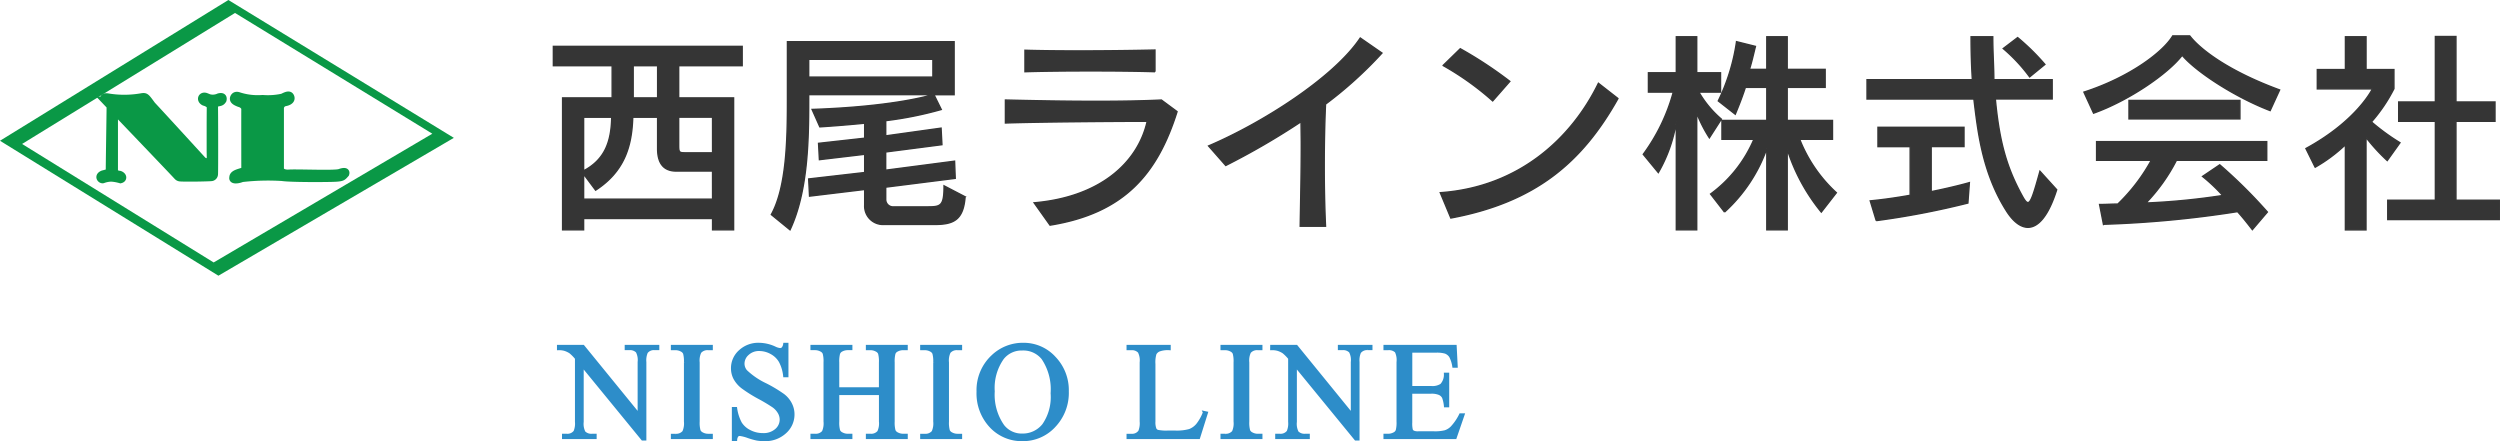 <svg xmlns="http://www.w3.org/2000/svg" width="355.604" height="62.752" viewBox="0 0 355.604 62.752">
  <g id="ロゴ" transform="translate(19269.609 18634.606)">
    <path id="パス_256828" data-name="パス 256828" d="M-.316-15.957H3.211l7.947,9.749v-7.5a2.579,2.579,0,0,0-.268-1.5,1.421,1.421,0,0,0-1.122-.4H9.317v-.355h4.524v.355h-.46a1.321,1.321,0,0,0-1.169.5A2.909,2.909,0,0,0,12-13.7V-2.748h-.345L3.087-13.215v8a2.659,2.659,0,0,0,.259,1.5,1.439,1.439,0,0,0,1.122.4h.46v.355H.4v-.355H.853a1.332,1.332,0,0,0,1.179-.5,2.909,2.909,0,0,0,.211-1.4V-14.25a5.924,5.924,0,0,0-.858-.872,3.15,3.15,0,0,0-.858-.393A3.056,3.056,0,0,0-.316-15.6ZM21.454-3.313v.355H15.885v-.355h.46a1.388,1.388,0,0,0,1.169-.47,2.919,2.919,0,0,0,.23-1.476v-8.4a4.3,4.3,0,0,0-.125-1.3.864.864,0,0,0-.393-.412,1.817,1.817,0,0,0-.882-.23h-.46v-.355h5.569v.355h-.47a1.376,1.376,0,0,0-1.16.47,2.817,2.817,0,0,0-.24,1.476v8.4a4.3,4.3,0,0,0,.125,1.3.858.858,0,0,0,.4.412,1.763,1.763,0,0,0,.872.23ZM32.21-16.254v4.5h-.355a5.6,5.6,0,0,0-.618-2.061,3.217,3.217,0,0,0-1.27-1.217,3.514,3.514,0,0,0-1.706-.451,2.321,2.321,0,0,0-1.649.609,1.852,1.852,0,0,0-.652,1.385,1.641,1.641,0,0,0,.412,1.083A10.6,10.6,0,0,0,29.2-10.493a19.541,19.541,0,0,1,2.487,1.5,3.659,3.659,0,0,1,1.026,1.232,3.245,3.245,0,0,1,.359,1.486A3.365,3.365,0,0,1,31.928-3.73,4.148,4.148,0,0,1,28.98-2.661a6.24,6.24,0,0,1-1.064-.086,10.862,10.862,0,0,1-1.232-.35A5.523,5.523,0,0,0,25.5-3.4a.5.5,0,0,0-.379.144,1.145,1.145,0,0,0-.206.594h-.355V-7.119h.355a6.3,6.3,0,0,0,.671,2.094,3.223,3.223,0,0,0,1.289,1.155,4,4,0,0,0,1.9.46,2.706,2.706,0,0,0,1.893-.633,1.959,1.959,0,0,0,.695-1.5,2.028,2.028,0,0,0-.264-.968,2.885,2.885,0,0,0-.82-.911,23.5,23.5,0,0,0-2.042-1.222,19.806,19.806,0,0,1-2.372-1.491A4.021,4.021,0,0,1,24.8-11.356a3.044,3.044,0,0,1-.364-1.476,3.2,3.2,0,0,1,1.074-2.411,3.825,3.825,0,0,1,2.732-1.011,5.481,5.481,0,0,1,2.2.508,2.258,2.258,0,0,0,.757.24.571.571,0,0,0,.407-.149,1.186,1.186,0,0,0,.254-.6Zm7.229,6.327h6.039v-3.719a4.352,4.352,0,0,0-.125-1.313.858.858,0,0,0-.4-.412,1.763,1.763,0,0,0-.872-.23h-.46v-.355h5.56v.355h-.46a1.823,1.823,0,0,0-.872.22.806.806,0,0,0-.417.465,4.621,4.621,0,0,0-.11,1.27v8.388a4.3,4.3,0,0,0,.125,1.3.864.864,0,0,0,.393.412,1.817,1.817,0,0,0,.882.23h.46v.355h-5.56v-.355h.46a1.376,1.376,0,0,0,1.16-.47,2.818,2.818,0,0,0,.24-1.476V-9.218H39.439v3.959a4.3,4.3,0,0,0,.125,1.3.858.858,0,0,0,.4.412,1.763,1.763,0,0,0,.872.23h.47v.355H35.739v-.355h.46a1.388,1.388,0,0,0,1.169-.47,2.919,2.919,0,0,0,.23-1.476v-8.388a4.352,4.352,0,0,0-.125-1.313.864.864,0,0,0-.393-.412,1.817,1.817,0,0,0-.882-.23h-.46v-.355h5.569v.355h-.47a1.823,1.823,0,0,0-.872.22.83.83,0,0,0-.412.465,4.437,4.437,0,0,0-.115,1.27ZM56.915-3.313v.355H51.346v-.355h.46a1.388,1.388,0,0,0,1.169-.47,2.919,2.919,0,0,0,.23-1.476v-8.4a4.3,4.3,0,0,0-.125-1.3.864.864,0,0,0-.393-.412,1.817,1.817,0,0,0-.882-.23h-.46v-.355h5.569v.355h-.47a1.376,1.376,0,0,0-1.16.47,2.817,2.817,0,0,0-.24,1.476v8.4a4.3,4.3,0,0,0,.125,1.3.858.858,0,0,0,.4.412,1.763,1.763,0,0,0,.872.23ZM65.85-16.254a5.9,5.9,0,0,1,4.385,1.922,6.635,6.635,0,0,1,1.855,4.8,6.833,6.833,0,0,1-1.869,4.917A6.029,6.029,0,0,1,65.7-2.661a6,6,0,0,1-4.51-1.908,6.844,6.844,0,0,1-1.826-4.937,6.576,6.576,0,0,1,2.109-5.052A6.221,6.221,0,0,1,65.85-16.254Zm-.182.7a3.43,3.43,0,0,0-2.8,1.294,7.316,7.316,0,0,0-1.313,4.716,7.72,7.72,0,0,0,1.361,4.9,3.363,3.363,0,0,0,2.761,1.3A3.772,3.772,0,0,0,68.7-4.77,6.965,6.965,0,0,0,69.9-9.275a7.869,7.869,0,0,0-1.313-4.975A3.542,3.542,0,0,0,65.668-15.554Zm25.893,9,.316.067L90.766-2.958H80.7v-.355h.489a1.307,1.307,0,0,0,1.179-.537,3.1,3.1,0,0,0,.2-1.419v-8.388A2.683,2.683,0,0,0,82.3-15.18,1.408,1.408,0,0,0,81.19-15.6H80.7v-.355h5.886v.355a3.591,3.591,0,0,0-1.452.192,1.172,1.172,0,0,0-.57.508,4.183,4.183,0,0,0-.153,1.467v8.167a2.657,2.657,0,0,0,.153,1.093.685.685,0,0,0,.355.3,6.223,6.223,0,0,0,1.5.1h.949a6.876,6.876,0,0,0,2.1-.22,2.734,2.734,0,0,0,1.1-.781A6.4,6.4,0,0,0,91.561-6.553Zm8.072,3.24v.355H94.064v-.355h.46a1.388,1.388,0,0,0,1.169-.47,2.919,2.919,0,0,0,.23-1.476v-8.4a4.3,4.3,0,0,0-.125-1.3.864.864,0,0,0-.393-.412,1.817,1.817,0,0,0-.882-.23h-.46v-.355h5.569v.355h-.47a1.376,1.376,0,0,0-1.16.47,2.817,2.817,0,0,0-.24,1.476v8.4a4.3,4.3,0,0,0,.125,1.3.858.858,0,0,0,.4.412,1.763,1.763,0,0,0,.872.23Zm1.5-12.644h3.528L112.6-6.208v-7.5a2.579,2.579,0,0,0-.268-1.5,1.421,1.421,0,0,0-1.122-.4h-.451v-.355h4.524v.355h-.46a1.321,1.321,0,0,0-1.169.5,2.909,2.909,0,0,0-.211,1.4V-2.748H113.1l-8.57-10.468v8a2.66,2.66,0,0,0,.259,1.5,1.439,1.439,0,0,0,1.122.4h.46v.355h-4.524v-.355h.451a1.332,1.332,0,0,0,1.179-.5,2.909,2.909,0,0,0,.211-1.4V-14.25a5.924,5.924,0,0,0-.858-.872,3.151,3.151,0,0,0-.858-.393,3.056,3.056,0,0,0-.844-.086Zm19.815.709v5.138H123.8a2.329,2.329,0,0,0,1.486-.336A2.159,2.159,0,0,0,125.843-12h.355v4.524h-.355a4.948,4.948,0,0,0-.268-1.217,1.2,1.2,0,0,0-.566-.527A2.888,2.888,0,0,0,123.8-9.41h-2.857v4.285a3.981,3.981,0,0,0,.077,1.05.6.6,0,0,0,.268.3,1.63,1.63,0,0,0,.729.11h2.2a5.973,5.973,0,0,0,1.6-.153,2.388,2.388,0,0,0,.959-.6A7.376,7.376,0,0,0,128-6.218h.383l-1.122,3.259H117.245v-.355h.46a1.823,1.823,0,0,0,.872-.22.806.806,0,0,0,.417-.46,4.512,4.512,0,0,0,.11-1.256v-8.445a2.8,2.8,0,0,0-.249-1.524,1.485,1.485,0,0,0-1.15-.383h-.46v-.355h10.017l.144,2.847h-.374a4.492,4.492,0,0,0-.446-1.409,1.531,1.531,0,0,0-.724-.585,4.342,4.342,0,0,0-1.352-.144Z" transform="translate(-19189.869 -18569.393)" fill="#2d8dc9" stroke="#2d8dc9" stroke-width="0.4"/>
    <g id="グループ_99754" data-name="グループ 99754" transform="translate(-19269.609 -18634.605)">
      <path id="パス_613" data-name="パス 613" d="M32.484,0,0,20.021,31.067,39.215,64.555,19.607ZM30.391,37.331,3.141,20.476,33.43,1.841,61.492,19.018Z" fill="#0a9846"/>
      <path id="パス_614" data-name="パス 614" d="M149.12,70.756s-.014-8.575,0-8.608-.053-.57-.812-.769c-.555-.214-.91-.428-.79-.812.107-.278.344-.448.791-.278a8.747,8.747,0,0,0,3.34.383,9.643,9.643,0,0,0,2.81-.19c.419-.2.918-.47,1.132-.171s.192.79-.747.961a.822.822,0,0,0-.662.79v8.693s.107.534,1.089.534c1.132-.107,6.749.171,7.369-.107.427-.15,1-.256.833.214-.406.448-.427.555-1.41.619-1.025.064-6.451.086-7.647-.107a32.244,32.244,0,0,0-5.7.152c-.555.232-1.431.339-1.3-.152C147.4,71.119,149.12,71.14,149.12,70.756Z" transform="translate(-114.296 -46.663)" fill="#0a9846" stroke="#0a9846" stroke-width="1"/>
      <path id="パス_615" data-name="パス 615" d="M64.376,61a14.214,14.214,0,0,0,4.741,0c.7-.127.7-.065,1.588,1.134a.328.328,0,0,0,.027.033c1.121,1.189,7.128,7.765,7.163,7.8.34.372,1.071.36,1.084-.225.008-.365-.009-.732-.011-1.1,0-.993,0-1.985,0-2.978q0-1.566.015-3.132s.107-.5-.865-.769c-.673-.32-.376-1.075.288-.815A1.991,1.991,0,0,0,80.181,61c.47-.128.726,0,.619.448-.214.384-.512.363-.79.427-.214.021-.384.064-.427.619.021.128.044,9.355,0,9.526a.5.5,0,0,1-.514.47c-.3.037-3.4.106-4.362.041a.615.615,0,0,1-.416-.2c-.971-1.05-6.5-6.823-8.338-8.744a.346.346,0,0,0-.6.241v7.681s-.026.433.769.513c.513.192.555.662.086.769a6.23,6.23,0,0,0-1.3-.235,3.724,3.724,0,0,0-1.2.235c-.3.064-.789-.512,0-.833.876-.214.932-.272.911-.443s.112-7.936.114-9.074a.344.344,0,0,0-.1-.238l-.695-.732S63.506,60.878,64.376,61Z" transform="translate(-49.074 -47.222)" fill="#0a9846" stroke="#0a9846" stroke-miterlimit="10" stroke-width="1"/>
    </g>
    <path id="パス_256827" data-name="パス 256827" d="M31.055-53.788v-2.747H4.2v2.747h8.362v4.578H5.512v18.768H8.5V-32.06H26.844v1.617h2.991V-49.211H22.022v-4.578ZM19.031-49.211H15.552v-4.578h3.479ZM26.844-41.4h-4c-.763,0-.824-.122-.824-1.1v-3.967h4.822ZM12.5-46.464c-.061,3.448-.946,6.012-4,7.629v-7.629ZM26.844-34.806H8.5v-3.571l1.709,2.289c4.028-2.624,5.157-6.134,5.279-10.376h3.54v4.486c0,1.831.671,3.174,2.655,3.174h5.157Zm35.919-.336L59.772-36.7c0,2.838-.427,2.991-2.319,2.991H52.631a1.049,1.049,0,0,1-1.16-1.068v-1.739l9.888-1.251-.092-2.441-9.8,1.282V-41.52l8-1.038-.122-2.35-7.873,1.1v-2.167a51.927,51.927,0,0,0,7.9-1.587l-1.038-2.106h2.869v-7.538H37.494v8.392c0,5.463-.122,12.268-2.289,16.2l2.655,2.167c2.533-5.4,2.655-12.6,2.655-18.371v-.854H58.154c-1.038.336-6.348,1.739-17.151,2.106l1.1,2.472c2.014-.122,4.578-.336,6.378-.519v2.136l-6.561.732.122,2.319,6.439-.763v2.594l-7.965.916.122,2.441,7.843-.946v2.258a2.607,2.607,0,0,0,2.747,2.716h7.2C61.084-31.205,62.518-31.816,62.762-35.142ZM58.185-52.171H40.515V-54.7H58.185Zm31.585-.763v-3.082c-2.5.061-6.775.122-10.8.122-2.93,0-5.768-.031-7.69-.092v3.052C75.763-53.086,85.559-53.086,89.77-52.934Zm3.143,5.676-2.228-1.648c-2.38.122-5.707.183-9.247.183-4.486,0-9.308-.092-12.939-.183v3.265c4.272-.153,15.411-.244,20.172-.244-1.343,5.981-6.805,10.8-16.083,11.6l2.258,3.174C85.467-32.823,90.136-38.469,92.913-47.257Zm29.144-8.331-3.082-2.136C115.221-52.11,105.12-45.671,97.4-42.375L99.841-39.6a104.588,104.588,0,0,0,10.712-6.225c0,1.038.031,2.136.031,3.265,0,3.845-.092,7.965-.153,11.6h3.6c-.122-2.747-.183-5.676-.183-8.545,0-3.082.061-6.1.183-8.819A57.286,57.286,0,0,0,122.057-55.589Zm18.188,4.028A58.237,58.237,0,0,0,133.2-56.2l-2.441,2.38a40.172,40.172,0,0,1,7.049,5.035Zm15.381,2.441-2.777-2.167c-3.723,7.66-11.169,14.77-22.491,15.564l1.5,3.6C143.938-34.379,150.56-40.086,155.626-49.119Zm31.066,13.4a20.52,20.52,0,0,1-5.218-7.6h4.669v-2.686H179.7v-4.7h5.4v-2.563h-5.4v-4.639h-2.9v4.639h-2.472c.305-.916.58-2.167.854-3.265l-2.686-.671a28.682,28.682,0,0,1-2.594,8.423l2.411,1.892s.885-2.075,1.434-3.815H176.8v4.7h-6.378v2.686h4.547a18.69,18.69,0,0,1-6.164,7.782l1.984,2.563a22.31,22.31,0,0,0,6.012-9.033v11.566h2.9v-11.5a27.008,27.008,0,0,0,4.852,8.972ZM170.335-46.189a14.76,14.76,0,0,1-3.2-3.845h3.082v-2.747h-3.387v-5.127h-2.9v5.127h-3.967v2.747h3.54a26.732,26.732,0,0,1-4.272,8.85l2.136,2.594a21.076,21.076,0,0,0,2.563-7.233v15.381h2.9V-47.074a19.436,19.436,0,0,0,1.8,3.54Zm46.02-7.782a32.58,32.58,0,0,0-3.876-3.815l-2.045,1.556a23.4,23.4,0,0,1,3.754,4.028Zm1.678,17.822-2.38-2.624c-.885,3.2-1.282,4.456-1.709,4.456-.244,0-.488-.366-.824-.977-2.136-3.906-3.235-7.507-3.815-13.763h8.087V-51.8h-8.3c0-1.862-.153-3.876-.153-6.1h-3.082c0,2.167.061,4.181.183,6.1H191.056v2.747h15.2c.549,4.517,1.16,10.437,4.639,15.93.885,1.4,1.953,2.319,3.052,2.319C215.348-30.809,216.813-32.3,218.033-36.149Zm-12.42-1.007s-2.2.641-5.432,1.282v-6.409h4.669V-45.03H192.613v2.747h4.578v6.927c-1.892.336-3.754.61-5.676.793l.854,2.808a115.172,115.172,0,0,0,13.031-2.5ZM249.741-50.34c-7.141-2.624-11.23-5.676-12.787-7.69h-2.411c-1.312,2.228-6.012,5.859-12.634,8l1.373,2.991c4.974-1.77,10.559-5.585,12.6-8.24,2.014,2.38,7.507,5.951,12.512,7.873Zm-5.646,4.12v-2.624H228.318v2.624ZM248-32.975a71.4,71.4,0,0,0-6.775-6.714l-2.441,1.648a24.036,24.036,0,0,1,2.869,2.716,97.542,97.542,0,0,1-10.925,1.068,25.536,25.536,0,0,0,4.333-6.073H247.91v-2.655h-24.2v2.655h7.782a25.953,25.953,0,0,1-4.761,6.225c-.855,0-1.648.061-2.594.061l.549,2.808a151.888,151.888,0,0,0,19.073-1.8c.7.763,1.373,1.617,2.106,2.563Zm32.989,1.068v-2.747h-6.164v-11.23h5.554v-2.747h-5.554v-9.308H271.9v9.308h-5.218v2.747H271.9v11.23h-6.775v2.747ZM266.861-42.832a30.746,30.746,0,0,1-4.059-2.96,22.78,22.78,0,0,0,3.2-4.73v-2.716h-3.967v-4.669h-2.93v4.669h-4v2.747h7.843s-2.167,4.517-9.46,8.484l1.312,2.655a21.867,21.867,0,0,0,4.3-3.2v12.115h2.93V-43.6a27.073,27.073,0,0,0,3.021,3.3Z" transform="translate(-19195.096 -18571.471)" fill="#353535" stroke="#353535" stroke-width="0.2"/>
  </g>
</svg>
